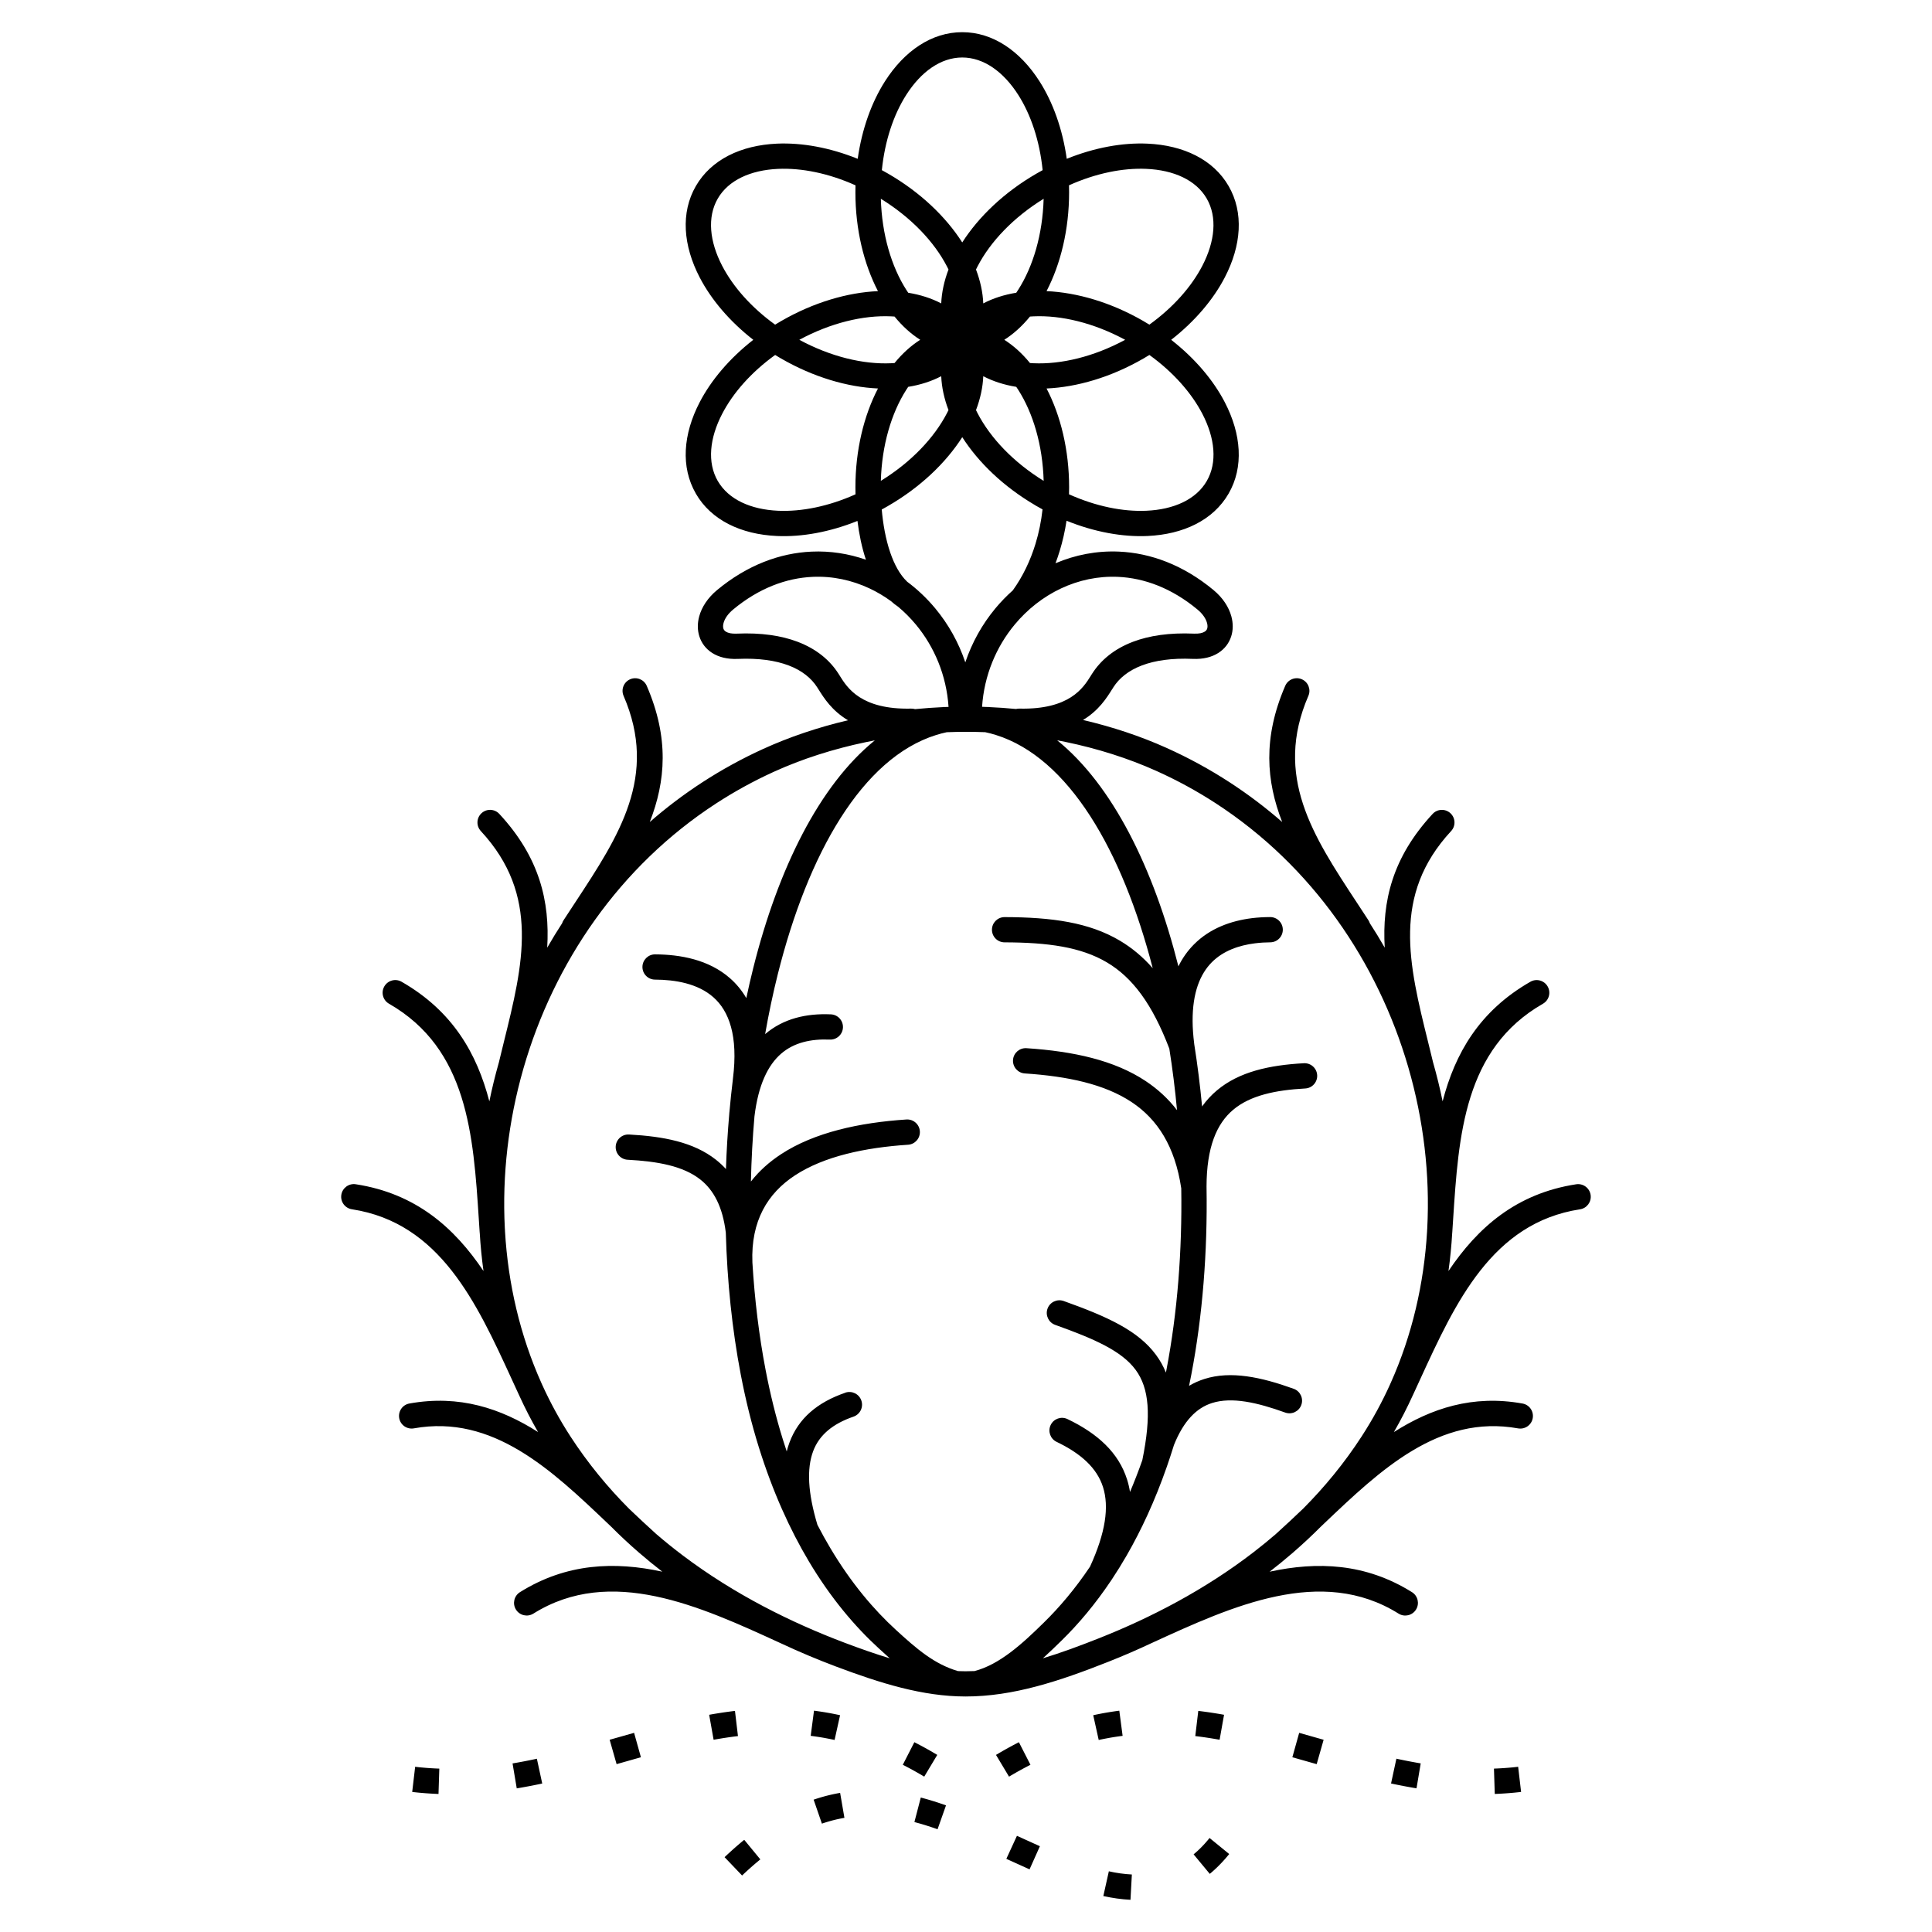 <?xml version="1.0" encoding="UTF-8"?>
<!-- Uploaded to: SVG Repo, www.svgrepo.com, Generator: SVG Repo Mixer Tools -->
<svg fill="#000000" width="800px" height="800px" version="1.1" viewBox="144 144 512 512" xmlns="http://www.w3.org/2000/svg">
 <path d="m480.46 560.52c12.645-2.754 25.441-2.262 37.723 5.418 1.574 0.977 2.055 3.047 1.074 4.617-0.977 1.574-3.047 2.055-4.617 1.074-20.5-12.816-44.191-1.949-65.258 7.715l-0.051 0.023c-3.891 1.832-7.773 3.504-11.613 5.023-6.527 2.586-12.797 4.867-19.047 6.523-6.297 1.672-12.508 2.676-18.82 2.672-5.656-0.004-11.301-0.879-17.027-2.32-5.629-1.418-11.367-3.391-17.297-5.625-4.734-1.785-9.551-3.793-14.379-6.051l-0.543-0.25c-21.066-9.664-44.758-20.531-65.258-7.715-1.574 0.977-3.641 0.496-4.617-1.074-0.977-1.574-0.496-3.641 1.074-4.617 12.277-7.676 25.07-8.172 37.711-5.422-2.047-1.582-4.062-3.227-6.043-4.938-0.039-0.031-0.078-0.066-0.117-0.102l-0.016-0.012c-2.535-2.191-5.008-4.492-7.406-6.906l-0.891-0.848c-14.844-14.121-30.426-28.949-51.363-25.176-1.82 0.324-3.559-0.883-3.883-2.703-0.324-1.82 0.883-3.559 2.703-3.883 13.211-2.379 24.219 1.277 34.094 7.566-1.805-3.121-3.453-6.324-4.945-9.594-0.023-0.055-0.047-0.105-0.07-0.16-0.027-0.055-0.055-0.109-0.082-0.164l-1.926-4.191c-9.262-20.168-18.988-41.344-42.297-44.93-1.832-0.273-3.098-1.984-2.82-3.816 0.273-1.832 1.984-3.098 3.816-2.82 15.945 2.453 26.129 11.5 33.863 23-0.465-3.336-0.793-6.691-0.992-10.062-0.012-0.086-0.02-0.168-0.027-0.254-0.047-0.688-0.133-2-0.215-3.305-1.453-22.422-2.934-45.254-23.809-57.219-1.609-0.922-2.168-2.969-1.246-4.578s2.969-2.168 4.578-1.246c13.559 7.773 19.965 19.02 23.262 31.703 0.707-3.461 1.547-6.898 2.519-10.301 0.664-2.758 1-4.106 1.332-5.457 5.094-20.559 9.633-38.887-6.113-55.883-1.254-1.355-1.172-3.469 0.184-4.723s3.469-1.172 4.723 0.184c10.715 11.566 13.41 23.238 12.688 35.453 1.254-2.191 2.57-4.348 3.949-6.465 0.09-0.281 0.219-0.559 0.387-0.816 0.715-1.105 1.91-2.922 3.098-4.727 11.637-17.691 22.008-33.461 12.805-54.734-0.73-1.695 0.051-3.664 1.746-4.394s3.664 0.051 4.394 1.746c5.969 13.797 5.027 25.266 0.805 36.086 4.359-3.805 9.016-7.332 13.965-10.547 5.051-3.281 10.406-6.231 16.066-8.812 6.977-3.18 14.566-5.738 22.496-7.606-4.266-2.539-6.367-5.883-7.824-8.207l-0.008 0.004c-0.254-0.402-0.117-0.199-0.316-0.512-1.559-2.445-4.047-4.477-7.594-5.82-3.473-1.312-7.93-1.969-13.477-1.727-2.797 0.121-5.066-0.488-6.781-1.586-1.684-1.078-2.812-2.594-3.383-4.367-0.531-1.652-0.547-3.481-0.043-5.328 0.66-2.418 2.238-4.887 4.711-6.945 8.043-6.68 16.695-9.828 25.055-10.203 4.981-0.223 9.848 0.547 14.41 2.144-1.105-3.301-1.812-6.856-2.238-10.277-7.375 2.969-14.762 4.289-21.336 3.992-9.52-0.426-17.438-4.203-21.492-11.227v-0.012c-4.059-7.027-3.375-15.766 1.012-24.207 3.043-5.863 7.91-11.625 14.207-16.543-6.297-4.918-11.164-10.68-14.207-16.543-4.383-8.445-5.07-17.184-1.012-24.207 4.062-7.035 11.977-10.812 21.492-11.238 6.594-0.293 14.008 1.031 21.402 4.019 1.113-7.894 3.676-14.98 7.231-20.551 5.133-8.039 12.359-13.008 20.469-13.008s15.336 4.973 20.469 13.008c3.559 5.57 6.117 12.656 7.231 20.551 7.394-2.988 14.812-4.316 21.402-4.019 9.516 0.426 17.434 4.207 21.492 11.238 4.059 7.027 3.375 15.766-1.012 24.207-3.043 5.863-7.91 11.625-14.207 16.543 6.297 4.918 11.164 10.68 14.207 16.543 4.383 8.445 5.07 17.184 1.012 24.207-4.062 7.035-11.977 10.812-21.492 11.238-6.609 0.297-14.043-1.039-21.461-4.043-0.414 2.723-1.023 5.434-1.836 8.082-0.328 1.074-0.691 2.137-1.086 3.184 5.246-2.234 10.961-3.348 16.832-3.086 8.359 0.375 17.012 3.523 25.055 10.203 2.477 2.055 4.051 4.527 4.711 6.945 0.504 1.844 0.492 3.676-0.043 5.328-0.57 1.77-1.699 3.289-3.383 4.367-1.715 1.098-3.984 1.707-6.781 1.586-5.551-0.242-10.004 0.414-13.477 1.727-3.551 1.344-6.039 3.375-7.594 5.82-0.199 0.312-0.066 0.109-0.316 0.512l-0.008-0.004c-1.445 2.305-3.519 5.609-7.707 8.141 7.789 1.816 15.242 4.297 22.09 7.375 5.902 2.648 11.48 5.703 16.727 9.113 4.949 3.215 9.605 6.746 13.965 10.547-4.219-10.82-5.164-22.289 0.805-36.086 0.73-1.695 2.699-2.477 4.394-1.746 1.695 0.73 2.477 2.699 1.746 4.394-9.203 21.273 1.168 37.043 12.805 54.734 1.188 1.805 2.383 3.621 3.098 4.727 0.168 0.258 0.293 0.527 0.383 0.805 1.379 2.121 2.695 4.281 3.949 6.473-0.723-12.211 1.973-23.883 12.688-35.445 1.254-1.355 3.367-1.438 4.723-0.184 1.355 1.254 1.438 3.367 0.184 4.723-15.746 16.996-11.207 35.32-6.113 55.883 0.332 1.344 0.664 2.684 1.324 5.414 0.977 3.418 1.824 6.863 2.531 10.336 3.293-12.68 9.703-23.926 23.258-31.695 1.609-0.922 3.66-0.363 4.578 1.246 0.922 1.609 0.363 3.66-1.246 4.578-20.875 11.969-22.355 34.797-23.809 57.219-0.086 1.305-0.168 2.617-0.215 3.305-0.004 0.07-0.012 0.141-0.02 0.207-0.199 3.387-0.527 6.758-0.992 10.105 7.734-11.496 17.914-20.539 33.855-22.992 1.832-0.273 3.543 0.988 3.816 2.82 0.273 1.832-0.988 3.543-2.82 3.816-23.309 3.586-33.035 24.762-42.297 44.93l-1.926 4.191c-0.02 0.043-0.043 0.086-0.062 0.129-1.516 3.336-3.191 6.606-5.035 9.789 9.875-6.289 20.883-9.949 34.094-7.566 1.82 0.324 3.027 2.066 2.703 3.883-0.324 1.82-2.066 3.027-3.883 2.703-20.934-3.773-36.52 11.055-51.363 25.176l-0.965 0.918c-2.32 2.328-4.711 4.551-7.156 6.676l-0.191 0.172c-0.066 0.059-0.133 0.113-0.199 0.168-1.957 1.688-3.953 3.312-5.973 4.875zm-97.207 51.164 0.25 0.129 0.598 0.309 0.598 0.316 0.602 0.32 0.602 0.328 0.602 0.336 0.605 0.34 0.605 0.348 0.609 0.355 0.609 0.363 3.453-5.762-0.652-0.387-0.652-0.379-0.648-0.375-0.648-0.367-0.645-0.359-0.645-0.352-0.645-0.344-0.645-0.34-0.641-0.332-0.25-0.129zm-130.02 7.199 0.621 0.07 0.621 0.066 0.617 0.062 0.617 0.055 0.617 0.051 0.613 0.047 0.613 0.043 0.613 0.039 0.609 0.035 0.609 0.031 0.609 0.027 0.219 0.008 0.215-6.715-0.172-0.008-0.562-0.023-0.562-0.027-0.562-0.031-0.566-0.035-0.566-0.039-0.566-0.043-0.566-0.047-0.57-0.051-0.57-0.055-0.57-0.062-0.574-0.066-0.781 6.672zm27.711-0.945 0.691-0.117 0.562-0.098 1.125-0.203 0.562-0.105 0.559-0.105 1.117-0.219 0.559-0.113 0.555-0.113 0.555-0.117 0.465-0.102-1.418-6.566-0.441 0.094-0.531 0.113-1.062 0.219-1.07 0.211-1.07 0.203-1.07 0.195-0.535 0.094-0.664 0.113 1.113 6.625zm26.461-6.422c2.148-0.609 4.297-1.227 6.445-1.828l-1.809-6.469c-2.16 0.605-4.32 1.223-6.477 1.836zm25.715-6.465 0.758-0.133 0.52-0.09 1.039-0.172 0.52-0.082 1.039-0.156 0.52-0.074 1.039-0.141 0.523-0.066 0.488-0.059-0.793-6.672-0.523 0.062-0.555 0.07-1.109 0.148-0.555 0.078-0.555 0.082-1.102 0.172-1.102 0.18-0.551 0.094-0.785 0.141 1.176 6.613zm25.719-1.035 0.352 0.043 0.543 0.074 0.543 0.078 0.543 0.082 0.543 0.086 0.547 0.09 0.547 0.098 0.547 0.102 0.547 0.105 0.551 0.109 0.551 0.113 0.52 0.113 1.453-6.559-0.574-0.125-0.602-0.125-0.602-0.121-0.602-0.117-0.602-0.109-0.598-0.105-0.598-0.102-0.598-0.094-0.594-0.09-0.594-0.086-0.594-0.082-0.352-0.043-0.875 6.66zm55.18 1.688-0.25 0.129-0.641 0.332-0.645 0.34-0.645 0.344-0.645 0.352-0.645 0.359-0.648 0.367-0.648 0.375-0.652 0.379-0.652 0.387 3.453 5.762 0.609-0.363 0.609-0.355 0.605-0.348 0.605-0.34 0.602-0.336 0.602-0.328 0.602-0.32 0.598-0.316 0.598-0.309 0.25-0.129zm132.3 6.508-0.574 0.066-0.57 0.062-0.57 0.055-0.57 0.051-0.566 0.047-0.566 0.043-0.566 0.039-0.566 0.035-0.562 0.031-0.562 0.027-0.562 0.023-0.172 0.008 0.215 6.715 0.219-0.008 0.609-0.027 0.609-0.031 0.609-0.035 0.613-0.039 0.613-0.043 0.613-0.047 0.617-0.051 0.617-0.055 0.617-0.062 0.621-0.066 0.621-0.07-0.781-6.672zm-25.816-0.898-0.664-0.113-0.535-0.094-1.07-0.195-1.07-0.203-1.07-0.211-1.062-0.219-0.531-0.113-0.441-0.094-1.418 6.566 0.465 0.102 0.555 0.117 0.555 0.113 0.559 0.113 1.117 0.219 0.559 0.105 0.562 0.105 1.125 0.203 0.562 0.098 0.691 0.117 1.113-6.625zm-25.73-6.258c-2.16-0.613-4.316-1.23-6.477-1.836l-1.809 6.469c2.152 0.602 4.297 1.219 6.445 1.828zm-26.379-6.621-0.785-0.141-0.551-0.094-1.102-0.18-1.102-0.172-0.555-0.082-0.555-0.078-1.109-0.148-0.555-0.07-0.523-0.062-0.793 6.672 0.488 0.059 0.523 0.066 1.039 0.141 0.52 0.074 1.039 0.156 0.52 0.082 1.039 0.172 0.52 0.09 0.758 0.133 1.176-6.613zm-27.77-1.082-0.352 0.043-0.594 0.082-0.594 0.086-0.594 0.09-0.598 0.094-0.598 0.102-0.598 0.105-0.602 0.109-0.602 0.117-0.602 0.121-0.602 0.125-0.574 0.125 1.453 6.559 0.52-0.113 0.551-0.113 0.551-0.109 0.547-0.105 0.547-0.102 0.547-0.098 0.547-0.09 0.543-0.086 0.543-0.082 0.543-0.078 0.543-0.074 0.352-0.043-0.875-6.66zm-99.391 34.207-0.527 0.434-0.359 0.301-0.359 0.305-0.719 0.617-0.359 0.312-0.359 0.316-0.359 0.32-0.359 0.324-0.359 0.328-0.363 0.332-0.363 0.336-0.363 0.34-0.363 0.344 4.641 4.856 0.34-0.32 0.336-0.316 0.336-0.312 0.336-0.309 0.336-0.305 0.336-0.301 0.332-0.297 0.332-0.293 0.332-0.289 0.332-0.285 0.332-0.281 0.332-0.277 0.328-0.277 0.496-0.41-4.269-5.188zm123.31-0.473-0.234 0.285-0.168 0.203-0.168 0.199-0.336 0.391-0.168 0.191-0.168 0.188-0.336 0.367-0.168 0.18-0.168 0.176-0.172 0.176-0.168 0.172-0.168 0.168-0.172 0.168-0.344 0.328-0.172 0.16-0.344 0.312-0.172 0.152-0.344 0.297-0.258 0.219 4.285 5.172 0.133-0.109 0.215-0.18 0.215-0.184 0.422-0.375 0.211-0.191 0.422-0.391 0.211-0.199 0.414-0.406 0.207-0.207 0.414-0.422 0.207-0.215 0.406-0.438 0.203-0.223 0.406-0.453 0.199-0.23 0.398-0.469 0.199-0.238 0.266-0.324-5.203-4.246zm-20.59 9.672c-2.023-0.102-4.121-0.398-6.098-0.848l-1.461 6.559c2.359 0.52 4.781 0.875 7.195 0.996zm-24.367-7.492c-2.035-0.91-4.062-1.824-6.086-2.758l-2.809 6.102c2.047 0.941 4.098 1.867 6.152 2.785l2.742-6.133zm-24.879-10.828c-2.207-0.781-4.422-1.484-6.688-2.078l-1.691 6.5c2.078 0.547 4.113 1.191 6.137 1.91l2.238-6.332zm-28.066-3.309-0.383 0.066-0.332 0.062-0.332 0.066-0.336 0.066-0.336 0.07-0.672 0.148-0.336 0.078-0.672 0.164-0.336 0.086-0.336 0.09-0.672 0.188-0.336 0.098-0.34 0.102-0.68 0.211-0.34 0.109-0.34 0.113-0.242 0.082 2.191 6.352 0.195-0.066 0.293-0.098 0.289-0.094 0.578-0.18 0.578-0.172 0.289-0.082 0.289-0.078 0.285-0.078 0.285-0.074 0.57-0.141 0.285-0.066 0.57-0.125 0.57-0.117 0.285-0.055 0.281-0.051 0.332-0.059zm45.766-318.68c2.668-3.711 4.656-7.906 6.004-12.312 0.91-2.969 1.527-6.047 1.871-9.145-0.531-0.285-1.059-0.582-1.586-0.887l-0.402-0.234-0.023-0.023c-8.355-4.91-14.977-11.297-19.262-17.996-4.359 6.816-11.133 13.305-19.695 18.246l0.004 0.004c-0.547 0.316-1.098 0.621-1.648 0.922 0.332 3.766 1.02 7.816 2.266 11.438 1.066 3.098 2.523 5.844 4.488 7.707 2.731 2.035 5.231 4.41 7.441 7.07 3.438 4.137 6.168 8.969 7.953 14.289 1.785-5.316 4.516-10.148 7.953-14.289 1.43-1.723 2.984-3.324 4.641-4.793zm-8.148 30.859c0.496 0.016 0.992 0.035 1.488 0.055l0.008-0.035c0.082 0.016 0.16 0.031 0.238 0.047 2.43 0.105 4.848 0.277 7.258 0.512 0.285-0.074 0.586-0.109 0.895-0.102 13.289 0.301 16.918-5.488 18.914-8.676l0.008-0.008-0.008-0.004c0.023-0.039-0.07 0.109 0.344-0.539 2.316-3.637 5.887-6.609 10.875-8.496 4.277-1.617 9.621-2.43 16.129-2.148 1.32 0.059 2.269-0.148 2.871-0.535 0.324-0.207 0.531-0.473 0.629-0.773 0.137-0.418 0.121-0.941-0.035-1.523-0.316-1.16-1.16-2.418-2.535-3.559-6.828-5.672-14.098-8.344-21.066-8.656-5.281-0.234-10.414 0.879-15.07 3.062-4.688 2.199-8.895 5.488-12.297 9.586-4.883 5.879-8.09 13.418-8.648 21.793zm23.035-138.2c0.016 0.617 0.027 1.234 0.027 1.855 0 9.875-2.238 18.988-5.977 26.184 8.09 0.363 17.102 2.984 25.664 7.93l-0.004 0.004c0.535 0.309 1.066 0.625 1.59 0.949 6.328-4.566 11.156-10.047 14.035-15.598 3.348-6.449 4.004-12.895 1.168-17.805-2.832-4.902-8.73-7.555-15.984-7.879-6.242-0.277-13.402 1.16-20.523 4.359zm21.305 44.957c-0.465 0.285-0.934 0.566-1.406 0.844l0.004 0.008-0.195 0.105c-8.562 4.941-17.57 7.566-25.652 7.93 3.734 7.195 5.977 16.309 5.977 26.184 0 0.617-0.012 1.234-0.031 1.855 7.125 3.199 14.285 4.641 20.527 4.359 7.25-0.324 13.152-2.977 15.984-7.879 2.836-4.91 2.18-11.355-1.168-17.805-2.883-5.547-7.707-11.031-14.035-15.598zm-35.277 8.453c-3.199-0.52-6.148-1.461-8.746-2.82-0.121 2.93-0.777 5.953-1.926 8.98 0.137 0.281 0.277 0.562 0.422 0.844 3.387 6.523 9.461 12.953 17.508 17.914-0.27-9.473-2.797-17.953-6.746-24.141-0.168-0.262-0.34-0.52-0.512-0.773zm-19.887-22.117c0.121-2.93 0.777-5.953 1.926-8.98-0.137-0.281-0.277-0.562-0.422-0.844-3.383-6.512-9.457-12.938-17.508-17.902 0.273 9.469 2.801 17.949 6.746 24.133 0.168 0.262 0.34 0.52 0.512 0.773 3.195 0.52 6.144 1.461 8.746 2.82zm5.57-16.156c4.363-6.824 11.137-13.312 19.691-18.254 0.535-0.309 1.074-0.609 1.613-0.902-0.789-7.781-3.117-14.707-6.477-19.969-3.902-6.109-9.152-9.887-14.828-9.887-5.676 0-10.926 3.777-14.828 9.887-3.359 5.262-5.691 12.184-6.477 19.969 0.539 0.293 1.078 0.59 1.613 0.902 8.555 4.938 15.328 11.43 19.691 18.254zm21.574-11.574c-8.051 4.965-14.125 11.391-17.508 17.902-0.145 0.281-0.285 0.562-0.422 0.844 1.148 3.027 1.805 6.051 1.926 8.984 2.598-1.363 5.547-2.305 8.742-2.824 0.172-0.254 0.344-0.512 0.512-0.777 3.949-6.184 6.477-14.66 6.746-24.133zm-3.625 43.535c0.309 0.023 0.617 0.043 0.934 0.055 7.348 0.328 15.961-1.719 24.289-6.211-8.328-4.496-16.941-6.547-24.289-6.219-0.312 0.016-0.625 0.031-0.934 0.055-2.047 2.508-4.332 4.59-6.805 6.16 2.473 1.57 4.762 3.652 6.805 6.16zm-21.594 12.469c-1.148-3.027-1.805-6.051-1.926-8.98-2.598 1.359-5.547 2.305-8.746 2.82-0.172 0.254-0.344 0.512-0.512 0.773-3.949 6.184-6.477 14.668-6.746 24.141 8.047-4.961 14.121-11.391 17.508-17.914 0.145-0.281 0.285-0.562 0.422-0.844zm-13.312 52.141c-0.684-0.457-1.332-0.965-1.941-1.516-1.793-1.305-3.695-2.434-5.684-3.367-4.652-2.188-9.785-3.301-15.07-3.062-6.969 0.312-14.238 2.984-21.066 8.656-1.375 1.141-2.219 2.398-2.535 3.559-0.16 0.582-0.172 1.105-0.035 1.523 0.098 0.297 0.305 0.566 0.629 0.773 0.602 0.387 1.551 0.594 2.871 0.535 6.508-0.285 11.852 0.527 16.129 2.148 4.988 1.887 8.559 4.859 10.875 8.496 0.414 0.648 0.32 0.5 0.344 0.539l-0.008 0.004 0.008 0.008c1.996 3.188 5.629 8.977 18.914 8.676 0.352-0.008 0.691 0.043 1.016 0.137 2.484-0.246 4.981-0.426 7.488-0.539 0.09-0.02 0.18-0.035 0.266-0.051l0.008 0.039c0.371-0.016 0.746-0.031 1.117-0.043-0.559-8.383-3.766-15.926-8.652-21.809-1.426-1.715-2.988-3.289-4.672-4.699zm-11.332-29.828c-0.016-0.637-0.023-1.258-0.023-1.855 0-9.875 2.238-18.988 5.977-26.184-8.082-0.363-17.09-2.988-25.652-7.93l-0.434-0.25-0.004-0.004c-0.391-0.23-0.777-0.461-1.16-0.699-6.328 4.566-11.156 10.047-14.035 15.598-3.348 6.445-4.004 12.887-1.176 17.797l0.004-0.004c2.836 4.914 8.738 7.57 15.984 7.894 6.242 0.277 13.402-1.16 20.523-4.356zm10.344-34.781c2.047-2.508 4.332-4.59 6.805-6.16-2.473-1.57-4.762-3.652-6.805-6.16-0.309-0.023-0.617-0.043-0.934-0.055-7.352-0.328-15.969 1.719-24.297 6.215 8.328 4.496 16.945 6.543 24.297 6.215 0.312-0.016 0.625-0.031 0.934-0.055zm-31.645-10.176c0.527-0.324 1.059-0.645 1.598-0.953 0.008-0.004 0.039-0.031 0.043-0.023 8.551-4.93 17.543-7.543 25.609-7.906-3.734-7.195-5.977-16.309-5.977-26.184 0-0.621 0.008-1.242 0.027-1.855-7.121-3.199-14.281-4.637-20.523-4.359-7.25 0.324-13.152 2.977-15.984 7.879-2.836 4.91-2.18 11.355 1.168 17.805 2.883 5.547 7.707 11.031 14.035 15.598zm18.586 283.04c1.754-0.602 3.664 0.332 4.266 2.086s-0.332 3.664-2.086 4.266c-5.449 1.875-9.078 4.828-10.699 9.184-1.719 4.629-1.402 11 1.141 19.48 1.117 2.168 2.266 4.234 3.438 6.199 5.504 9.238 11.512 16.301 17.41 21.688 2.621 2.394 5.188 4.719 7.992 6.695 2.543 1.789 5.273 3.266 8.422 4.188 0.66 0.027 1.32 0.043 1.98 0.043 0.793 0 1.586-0.016 2.379-0.051 3.336-0.867 6.484-2.676 9.441-4.887 3.227-2.41 6.199-5.277 8.965-7.984 4.133-4.047 8.277-8.926 12.219-14.805 4.133-9.027 5.098-15.863 3.438-21.09-1.617-5.094-5.902-8.918-12.297-11.98-1.668-0.797-2.371-2.793-1.574-4.461s2.793-2.371 4.461-1.574c8.062 3.859 13.547 8.945 15.785 15.996 0.34 1.066 0.602 2.176 0.781 3.32 1.133-2.676 2.227-5.484 3.266-8.434 2.426-11.906 1.816-19.055-1.766-23.922-3.684-5.008-10.875-8.191-21.328-11.926-1.746-0.625-2.656-2.543-2.035-4.289 0.625-1.746 2.543-2.656 4.289-2.035 11.629 4.156 19.734 7.844 24.477 14.289 1.059 1.438 1.93 2.984 2.617 4.676 0.051-0.25 0.098-0.504 0.145-0.754 2.902-15.145 4.176-31.578 3.918-48.07-1.656-11.113-6.289-18.305-13.164-22.863-7.156-4.742-16.871-6.832-28.285-7.586-1.848-0.117-3.25-1.707-3.137-3.555 0.117-1.848 1.707-3.25 3.555-3.137 12.508 0.824 23.301 3.207 31.566 8.688 3.195 2.117 5.992 4.672 8.344 7.738-0.512-5.504-1.195-10.953-2.043-16.305-4.5-11.805-9.746-18.836-16.531-22.855-6.926-4.109-15.727-5.285-27.129-5.316-1.848 0-3.344-1.496-3.344-3.344 0-1.848 1.496-3.344 3.344-3.344 12.57 0.031 22.414 1.414 30.543 6.234 3.191 1.895 6.078 4.285 8.719 7.301-8.074-31.188-22.273-55.777-41.578-61.805-0.926-0.289-1.863-0.535-2.809-0.734-1.668-0.066-3.34-0.098-5.012-0.098-1.73 0-3.465 0.035-5.195 0.105-0.938 0.199-1.867 0.445-2.781 0.73-19.629 6.125-33.98 31.445-41.98 63.375-1.289 5.148-2.41 10.461-3.359 15.895 4.824-4.106 10.859-5.519 17.418-5.234 1.848 0.078 3.281 1.641 3.203 3.488-0.078 1.848-1.641 3.281-3.488 3.203-4.996-0.215-9.492 0.785-12.891 3.731-3.508 3.039-6.043 8.266-7.055 16.5-0.004 0.027-0.008 0.051-0.012 0.078-0.5 5.734-0.816 11.52-0.945 17.305 2.203-2.828 4.914-5.231 8.023-7.266 8.781-5.742 20.711-8.355 33.195-9.176 1.848-0.117 3.441 1.289 3.555 3.137 0.117 1.848-1.289 3.441-3.137 3.555-11.438 0.754-22.242 3.066-29.941 8.102-7.242 4.738-11.742 12.07-11.301 23.113 0.59 9.762 1.746 19.32 3.488 28.418 1.234 6.445 2.766 12.648 4.598 18.523 0.328 1.055 0.664 2.094 1.008 3.117 0.203-0.812 0.445-1.602 0.727-2.356 2.387-6.414 7.394-10.652 14.793-13.195zm-57.66-61.727c-1.848-0.094-3.269-1.668-3.176-3.516 0.094-1.848 1.668-3.269 3.516-3.176 9.141 0.496 17.129 2.012 23.047 6.684 0.945 0.746 1.832 1.566 2.652 2.469 0.164-4.863 0.457-9.723 0.875-14.547 0.004-0.117 0.012-0.234 0.023-0.352l0.02-0.141c0.258-2.926 0.566-5.84 0.918-8.73 0.004-0.066 0.012-0.137 0.02-0.203 1.426-11.371-1.066-17.914-5.184-21.551-4.144-3.66-10.133-4.648-15.469-4.676-1.848-0.008-3.34-1.512-3.332-3.359s1.512-3.34 3.359-3.332c6.652 0.035 14.238 1.375 19.879 6.356 1.637 1.445 3.09 3.172 4.289 5.234 0.57-2.703 1.188-5.367 1.844-7.992 6.57-26.219 17.461-48.352 32.215-60.309-0.797 0.148-1.59 0.309-2.379 0.473-8.68 1.809-16.957 4.469-24.438 7.875-5.344 2.438-10.414 5.231-15.199 8.34-25.645 16.652-43.047 42.289-51.098 70.234l-0.023 0.09c-0.016 0.055-0.027 0.105-0.047 0.16-3.93 13.742-5.598 28.031-4.871 42.074l0.039 0.613c0.004 0.082 0.008 0.16 0.008 0.242 0.816 13.922 3.988 27.59 9.652 40.223l0.117 0.258c0.027 0.059 0.055 0.121 0.078 0.18 0.027 0.059 0.051 0.113 0.078 0.172 2.129 4.668 4.602 9.195 7.426 13.547 4.606 7.09 9.855 13.457 15.543 19.164 2.344 2.227 4.688 4.438 7.125 6.633 2.344 2.023 4.746 3.953 7.188 5.793 13.656 10.285 28.641 17.73 42.871 23.098 4.051 1.527 8.004 2.926 11.883 4.094-0.945-0.836-1.883-1.691-2.828-2.559-6.344-5.797-12.789-13.355-18.641-23.184-4.969-8.344-9.523-18.312-13.238-30.219-1.906-6.113-3.5-12.566-4.781-19.258-2.289-11.938-3.59-24.648-3.957-37.57-0.836-6.898-3.227-11.309-6.75-14.09-4.574-3.609-11.34-4.812-19.242-5.242zm128.39 111.09c-0.078 0.133-0.16 0.262-0.254 0.379-4.238 6.332-8.691 11.582-13.129 15.93-1.59 1.559-3.246 3.164-4.977 4.723 4.797-1.449 9.742-3.285 14.895-5.324 13.711-5.43 27.953-12.801 40.902-22.766 2.004-1.543 3.977-3.148 5.914-4.816 0.027-0.023 0.051-0.051 0.078-0.074 2.473-2.219 4.844-4.461 7.219-6.719 5.656-5.691 10.879-12.027 15.461-19.09 2.859-4.402 5.359-8.988 7.504-13.719 0.023-0.059 0.047-0.117 0.074-0.18l0.133-0.285c5.66-12.637 8.828-26.305 9.641-40.227 0-0.07 0.004-0.137 0.008-0.207l0.031-0.477c0.754-14.273-0.969-28.805-5.023-42.758-8.09-27.832-25.461-53.344-51.008-69.938-4.965-3.227-10.238-6.113-15.809-8.613-7.406-3.324-15.562-5.914-24.102-7.672-0.707-0.145-1.414-0.285-2.129-0.418 14.684 11.887 25.543 33.855 32.129 59.898 1.117-2.269 2.508-4.18 4.098-5.785 4.273-4.312 9.859-6.281 15.371-6.973 1.562-0.195 3.195-0.285 4.84-0.293 1.848-0.008 3.352 1.484 3.359 3.332s-1.484 3.352-3.332 3.359c-1.266 0.008-2.621 0.086-4.055 0.266-4.203 0.527-8.391 1.957-11.438 5.031-3.074 3.102-5.117 8.02-5.078 15.605 0.008 1.777 0.148 3.773 0.426 6.008 0.004 0.031 0.008 0.059 0.008 0.09 0.859 5.414 1.551 10.93 2.078 16.496 1.156-1.621 2.477-3.035 3.945-4.269 5.859-4.918 13.844-6.684 23.039-7.184 1.848-0.094 3.422 1.328 3.516 3.176 0.094 1.848-1.328 3.422-3.176 3.516-7.848 0.426-14.531 1.82-19.074 5.633-4.422 3.711-7.043 9.984-7.07 20.328 0.008 0.117 0.008 0.23 0.004 0.344 0.266 16.973-1.043 33.891-4.031 49.48-0.195 1.012-0.395 2.016-0.602 3.016 1.289-0.766 2.641-1.367 4.051-1.816 7-2.231 15.035-0.516 23.676 2.602 1.738 0.625 2.644 2.539 2.019 4.277s-2.539 2.644-4.277 2.019c-7.414-2.676-14.129-4.203-19.398-2.523-4.043 1.285-7.477 4.644-10.082 11.137-0.055 0.184-0.113 0.363-0.168 0.543-0.531 1.707-1.082 3.375-1.648 5.004-0.023 0.078-0.051 0.152-0.078 0.227-3.129 8.961-6.746 16.746-10.645 23.508-1.254 2.172-2.531 4.238-3.836 6.199z"/>
</svg>